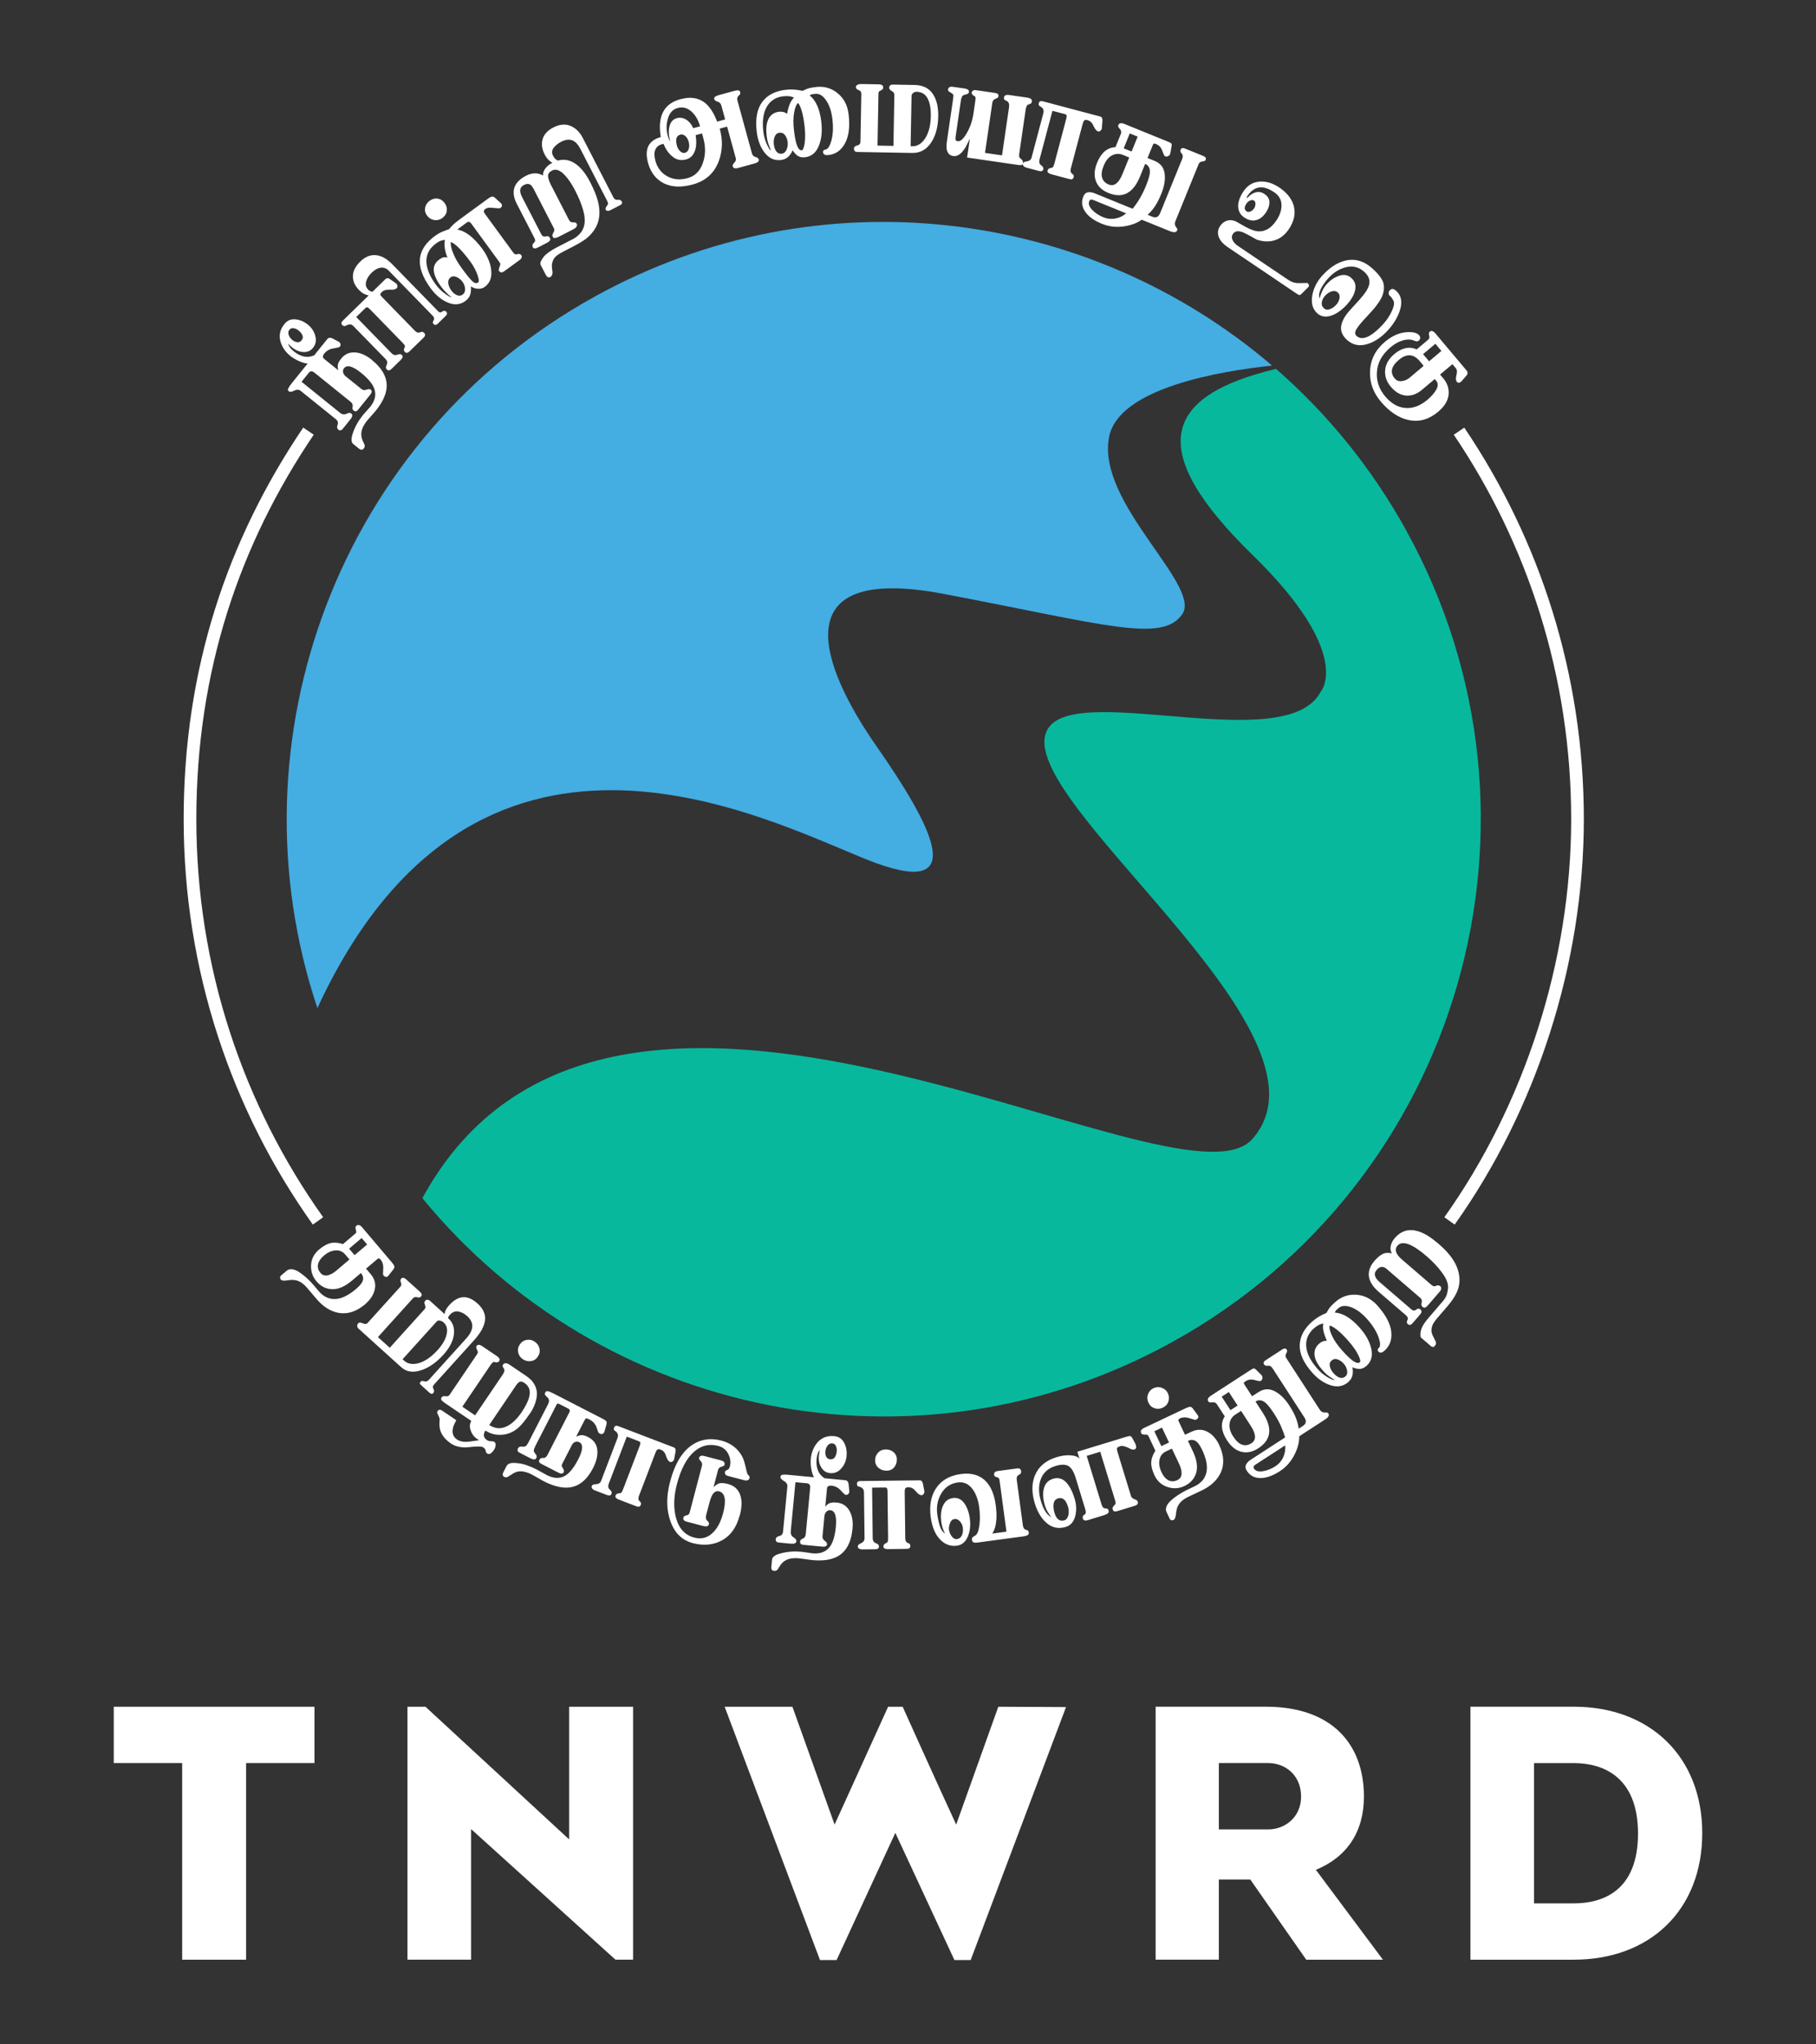 <svg xmlns="http://www.w3.org/2000/svg" id="Layer_1" viewBox="0 0 519 584"><rect x="0" y="0" width="519" height="584" fill="#333333" stroke="none"/><defs><style>      .cls-1 {        fill: #08b89d;      }      .cls-2 {        fill: #fff;      }      .cls-3 {        fill: #44ade2;      }      .cls-4 {        fill: none;        stroke: #fff;        stroke-miterlimit: 10;        stroke-width: 3.62px;      }    </style></defs><path class="cls-3" d="M247.64,245.55c30.54,12.22,18.66-9.67,2.79-32.45-15.87-22.78-26.93-52.2,19.24-43.43,46.17,8.78,62.44,14.1,68.19,5.85,5.75-8.25-24.71-31.9-20.87-50.77,2.82-13.88,31.55-18.71,46.56-20.3-52.49-44.94-129.36-55.14-193.43-19.8-73.26,40.42-105.06,126.76-79.41,203.36,45.13-97.46,127.12-54.39,156.93-42.47"></path><path class="cls-1" d="M401.94,151.63c-9.93-17.99-22.62-33.48-37.27-46.24-32.6,7.8-37.27,23.33-6.78,53.08,29.27,28.56,19.53,39.19,19.53,39.19-9.64,18.46-68.43-2.53-77.65,10.13-13.56,18.61,85.6,87.1,58.07,117.7-21.31,23.68-183.45-81.64-237.13,16.83,51.15,62.43,141.06,81.51,214.26,41.13,82.51-45.52,112.49-149.31,66.97-231.81"></path><polygon class="cls-2" points="89.87 503.71 70.33 503.71 70.33 559.89 52.06 559.89 52.06 503.71 32.51 503.71 32.51 487.62 89.87 487.62 89.87 503.71"></polygon><polygon class="cls-2" points="175.9 559.89 134.63 522.57 134.63 559.89 116.45 559.89 116.45 487.62 121.59 487.62 162.66 525.53 162.66 487.62 180.93 487.62 180.93 559.89 175.9 559.89"></polygon><path class="cls-2" d="M226.47,487.62l12.05,33.67,15.3-33.67h4.15s10.27,22.81,15.3,33.67l12.04-33.67,19.35.1-27.25,72.28h-4.64l-16.89-36.34-16.79,36.34h-4.74l-27.25-72.38h19.35Z"></path><path class="cls-2" d="M348.34,559.89h-18.07v-72.28h31.49c18.86,0,28.04,10.67,28.04,25.68,0,10.07-4.84,17.28-13.73,20.93l19.16,25.67h-21.92l-15.99-22.91h-8.98v22.91ZM348.34,522.67h14.12c4.74,0,9.38-3.46,9.38-9.38,0-6.22-4.64-9.58-9.38-9.58h-14.12v18.96Z"></path><path class="cls-2" d="M420.24,559.89v-72.28h29.52c21.82,0,36.73,14.32,36.73,36.14s-14.81,36.14-36.73,36.14h-29.52ZM438.41,543.8h11.35c8.29,0,18.37-3.55,18.37-19.94s-10.17-20.14-18.37-20.14h-11.35v40.09Z"></path><path class="cls-2" d="M106.24,102.81c3.1,2.5,4.51,5.17,4.25,8.03-.19,2.01-1.24,4.2-3.14,6.56l-2.47,2.82c-.91,1.13-1.44,2.22-1.59,3.26-.11.78,0,1.56.32,2.34.19.41.38.82.57,1.23.11.4.04.75-.21,1.07-.38.47-.83.5-1.35.08l-1.68-1.35c-.31-.25-.47-.65-.48-1.2,0-.55.14-1.22.43-2.02.58-1.74,1.53-3.42,2.84-5.05.23-.29.62-.73,1.15-1.31.54-.58.84-.92.9-1,1.25-1.55,1.7-3.1,1.35-4.66-.35-1.56-1.65-3.25-3.91-5.07-2.42-1.95-4.05-2.39-4.89-1.34-.28.34-.36.73-.27,1.18.1.45.34.83.74,1.14l4.56,3.67c.37.3.83.34,1.39.14.55-.2.95-.21,1.19-.02.42.34.37.84-.16,1.49l-3.46,4.29c-.4.5-.83.57-1.27.21-.29-.23-.38-.61-.27-1.12.11-.52-.08-.98-.58-1.38l-10.35-8.34c-.63-.51-1.17-.49-1.61.06l-2.06,2.56,10.98,8.85c.61.49,1.22.58,1.85.29.63-.3,1.09-.33,1.38-.09.45.36.37.92-.25,1.68l-2.19,2.72c-.4.5-.83.57-1.27.21-.37-.3-.44-.75-.2-1.37.23-.61.07-1.14-.48-1.59l-10.07-8.11c-.5-.4-1.12-.42-1.84-.06-.73.36-1.24.43-1.53.2-.29-.23-.35-.53-.17-.88.18-.35.48-.79.9-1.32l4.63-5.75c-.75-.04-1.61-.29-2.57-.74-.96-.45-1.73-.91-2.32-1.38-1.53-1.23-2.5-2.7-2.92-4.39-.42-1.7-.02-3.3,1.19-4.79.8-1,1.84-1.44,3.12-1.32,1.28.12,2.47.62,3.58,1.52,1.08.87,1.79,1.95,2.12,3.24.33,1.29.11,2.42-.67,3.39-.68.84-1.58,1.24-2.71,1.19-1.13-.05-2.18-.46-3.16-1.24-.55-.44-.95-.83-1.21-1.16.12.71.66,1.44,1.6,2.2,2,1.61,3.94,1.99,5.84,1.13l3.71-4.61c.34-.42.8-.51,1.38-.26l1.83.95c.28.14.46.35.56.64.09.29.03.57-.18.83-.13.16-.73.32-1.82.48-1.08.17-1.96.66-2.61,1.47-.51.63-.52,1.14-.05,1.52l4.06,3.27c-.19-.63-.23-1.18-.12-1.66.1-.48.42-1.05.95-1.7,1.01-1.26,2.32-1.84,3.91-1.75,1.59.09,3.2.79,4.83,2.1M85.31,94.4c-.42-.34-.89-.55-1.39-.63-.5-.08-.9.06-1.2.43-.34.42-.41.92-.21,1.49.2.57.55,1.06,1.05,1.46.45.36.92.57,1.41.62.49.05.89-.13,1.21-.52.38-.47.46-.96.25-1.45-.21-.5-.58-.96-1.12-1.39"></path><path class="cls-2" d="M127.5,89.01c.38.39.33.8-.12,1.25l-2.28,2.23c-.43.42-.83.45-1.18.09-.24-.24-.28-.51-.13-.79.15-.29.23-.46.26-.53.08-.36-.05-.71-.38-1.04l-12.53-12.85c-.68-.7-1.46-1-2.32-.89-.86.11-1.71.57-2.56,1.4-.85.82-1.39,1.68-1.62,2.57-.24.89-.04,1.66.6,2.32.33.34.73.53,1.21.59l3.69-3.6c.36-.35.76-.38,1.18-.09l1.74,1.2c.29.19.45.44.51.74.06.3,0,.53-.17.7-.29.28-.68.43-1.19.45-.95-.01-1.55,0-1.79.05-.55.11-.97.31-1.26.59-.34.33-.5.58-.47.75.02.17.21.43.57.8l9.38,9.61c.45.46.96.58,1.54.35.36-.21.72-.13,1.07.23.38.39.31.83-.19,1.33l-3.95,3.85c-.26.26-.51.42-.74.47-.23.06-.45-.03-.66-.24-.31-.32-.37-.65-.19-.99.18-.34.24-.61.17-.81-.07-.19-.32-.51-.75-.95l-9.19-9.42c-.31-.32-.55-.51-.73-.57-.18-.06-.4.04-.67.29l-2.54,2.47,10.06,10.31c.57.58,1.15.72,1.75.42.57-.18.98-.15,1.22.09.24.24.29.49.17.76-.12.26-.27.47-.44.64l-2.64,2.58c-.53.52-.99.58-1.36.2-.28-.29-.35-.62-.19-.99.16-.37.25-.66.28-.88.05-.38-.09-.74-.42-1.08l-9.14-9.36c-.33-.34-.63-.53-.91-.57-.28-.04-.59.02-.95.18-.36.16-.58.26-.65.28-.29.04-.55-.06-.79-.3-.35-.36-.29-.78.19-1.25l7.39-7.21c-.43-.05-.87-.2-1.34-.43-.46-.23-.94-.6-1.44-1.11-1.18-1.21-1.76-2.53-1.74-3.96.02-1.43.73-2.83,2.13-4.2,1.45-1.41,3.02-2,4.71-1.76,1.48.21,2.95,1.07,4.41,2.57l13.1,13.42c.43.43.85.44,1.29.02.12-.12.29-.16.5-.14.21.03.38.1.5.22"></path><path class="cls-2" d="M142.91,57.82c.73.6.75,1.14.07,1.64-.14.1-.95.07-2.45-.1-.78-.09-1.4.03-1.86.37-.46.34-.51.77-.13,1.29l8.14,11.14c.24.33.49.5.75.52.3-.05.52-.09.67-.11.39-.04.67.06.83.28.36.49.2.99-.48,1.48l-4.33,3.16c-.63.46-1.12.44-1.48-.05-.14-.19-.12-.53.07-1.02.18-.49.28-.81.28-.95,0-.15-.09-.34-.27-.59l-8.06-11.03c-.38-.52-.8-.61-1.26-.27l-1.55,1.14c-.57.42-.97.71-1.18.87,1.23.2,2.45.79,3.67,1.76,1.21.97,2.37,2.22,3.48,3.73,1.41,1.93,2.25,3.85,2.52,5.76.34,2.29-.26,3.99-1.78,5.11-.54.4-1.18.58-1.92.55-.73-.03-1.41-.25-2.05-.66.04.97-.01,1.72-.17,2.26-.24.76-.71,1.4-1.42,1.91-1.47,1.07-3.14,1.23-4.99.45-1.86-.77-3.5-2.14-4.94-4.1-2.41-3.29-3.41-6.24-3.01-8.83.35-2.26,1.78-4.31,4.28-6.14.63-.46,1.3-.85,2.03-1.17.23-.08.9-.34,2-.77.36-.47.79-.93,1.28-1.38.49-.44,1.02-.87,1.59-1.29l8.33-6.09c.82-.6,1.43-.67,1.84-.22l1.49,1.35ZM127.09,58.04c.52.71.71,1.46.59,2.26-.12.8-.55,1.47-1.29,2.01-.68.5-1.44.68-2.29.55-.85-.13-1.53-.55-2.05-1.26-.52-.71-.7-1.46-.55-2.26.15-.8.58-1.45,1.28-1.97.74-.54,1.5-.74,2.31-.62.8.12,1.47.55,2.01,1.29M127.18,68.62c-.15-.09-.47-.06-.97.09-.5.15-1.02.42-1.56.82-1.88,1.37-2.81,3.07-2.79,5.1.02,2.03.91,4.25,2.68,6.66.65.9,1.44,1.7,2.37,2.42.92.72,1.65,1.14,2.19,1.24-.61-.43-1.18-.93-1.72-1.5-.54-.57-1.01-1.12-1.4-1.67-1.19-1.63-1.86-3.1-2-4.4-.13-1.3.38-2.38,1.55-3.23.46-.34.85-.54,1.15-.61.3-.07.71-.07,1.22,0-.34-.64-.59-1.47-.76-2.49-.16-1.02-.15-1.83.04-2.44M132.19,80.53c-.46-.63-1.03-1.09-1.7-1.38-.67-.29-1.24-.27-1.7.07-.52.38-.74.92-.68,1.64.06.71.36,1.44.9,2.18.44.6.96,1.03,1.57,1.29.6.25,1.15.2,1.64-.16.52-.38.75-.93.7-1.65-.05-.72-.29-1.39-.73-1.99M134.33,74.63c-.98-1.34-1.98-2.54-2.99-3.59-1.01-1.05-1.85-1.68-2.53-1.9-.06.84.18,1.93.72,3.26.54,1.33,1.34,2.73,2.4,4.18,1.44,1.97,2.47,3.24,3.09,3.8.62.56,1.16.66,1.65.31.29-.22.22-.96-.24-2.23-.45-1.27-1.15-2.54-2.09-3.83"></path><path class="cls-2" d="M177.69,57.53c.23.45.08.81-.46,1.09l-2.65,1.37c-.39.2-.71.29-.95.26-.24-.03-.41-.13-.5-.31-.09-.18-.09-.38,0-.6.1-.22.19-.39.3-.52.1-.13.18-.23.22-.29.18-.24.14-.62-.13-1.13l-7.62-14.79c-.73-1.41-1.54-2.26-2.45-2.55-.91-.29-1.92-.15-3.03.42-.96.5-1.69,1.09-2.21,1.79-.51.7-.57,1.44-.16,2.22.17.33.36.61.58.84.21.23.49.41.82.54,1.89-.52,3.69-.12,5.4,1.2,1.38,1.07,2.66,2.73,3.82,4.98,1.16,2.25,1.92,4.17,2.29,5.76.64,2.71.42,5.08-.66,7.11-.72,1.32-1.7,2.45-2.92,3.38-.82.61-2.21,1.42-4.16,2.43l-2.29,1.18c-1.02.53-1.76,1.02-2.22,1.49-.46.46-.78,1.12-.95,1.97-.07.38-.06.87.03,1.49.09.61.13.98.11,1.1-.04.59-.25.98-.64,1.18-.27.14-.51.14-.73.01-.22-.13-.41-.36-.58-.69l-1.4-2.71c-.15-.3-.16-.62-.02-.98.14-.35.39-.77.74-1.26.36-.48.9-.98,1.62-1.48.73-.51,1.43-.94,2.12-1.29l4.81-2.48c.6-.31,1.18-.75,1.74-1.32.56-.58.95-1.19,1.18-1.84.53-1.34.49-3.07-.12-5.2-.45-1.6-1.19-3.41-2.23-5.43-.96-1.87-1.95-3.34-2.97-4.42-1.35-1.44-2.56-1.88-3.62-1.34-.82.42-1.21.96-1.18,1.61.03.65.32,1.51.86,2.56l5.15,9.99c.25.48.64.7,1.16.66.53-.04.87.09,1.02.39.14.27.13.54-.03.82-.16.27-.45.52-.87.73l-4.07,2.1c-.45.23-.83.37-1.16.43-.33.05-.57-.05-.71-.33-.19-.36-.13-.76.18-1.19.28-.49.34-.89.18-1.19l-5.93-11.51c-.25-.41-.45-.69-.6-.84-.55-.48-1.23-.52-2.04-.1-.66.34-1.02.8-1.08,1.39-.06.59.11,1.26.5,2.02l5.49,10.64c.31.61.75.82,1.3.65.56-.17.96-.01,1.21.47.25.49-.03.94-.84,1.35l-2.65,1.37c-.72.37-1.2.33-1.43-.12-.22-.42-.11-.84.32-1.25.4-.32.46-.75.19-1.29l-5.07-9.83c-.82-1.59-1.08-3.02-.79-4.27.35-1.51,1.49-2.76,3.4-3.75,1.76-.91,3.39-.93,4.89-.07-.08-.6.11-1.24.57-1.91.46-.67,1.16-1.25,2.1-1.73-.41-.21-.8-.51-1.18-.9-.37-.39-.72-.89-1.03-1.49-.8-1.56-1-3.02-.58-4.39.41-1.37,1.43-2.47,3.05-3.31,1.77-.91,3.4-1.07,4.88-.47,1.48.6,2.68,1.77,3.57,3.51l8.67,16.82c.23.45.5.71.8.78.09.03.32.03.68,0,.47.02.78.19.93.49"></path><path class="cls-2" d="M216.83,45.54c.15.52-.26.92-1.2,1.17l-4.59,1.26c-.94.26-1.49.11-1.64-.45-.08-.29.08-.65.47-1.05.4-.41.53-.84.4-1.3l-2.47-9-2.1.58c.89,3.24.81,6.32-.25,9.21-1.28,3.49-3.76,5.73-7.43,6.74-3.32.91-6.09.79-8.33-.34-2.24-1.14-3.73-3.07-4.48-5.8-1.09-3.97.12-6.43,3.64-7.4-.99-5.92.85-9.52,5.54-10.8,2.83-.78,5.15-.46,6.97.94,1.41,1.07,2.61,2.88,3.59,5.45l2.29-.63-1.08-3.95c-.16-.59-.52-.96-1.07-1.12-.55-.16-.87-.41-.96-.73-.13-.49.27-.86,1.21-1.12l4.56-1.25c.97-.27,1.52-.15,1.65.33.11.39-.04.75-.44,1.07-.4.32-.52.77-.36,1.36l4.13,15.05c.17.62.51.98,1.03,1.09.52.11.83.34.92.7M201.01,39.5l-.38-1.38-1.81.49c.26,1.71.21,3.13-.14,4.26-.45,1.44-1.32,2.34-2.62,2.69-1.4.38-2.67.13-3.8-.77-1.14-.89-2.01-2.12-2.6-3.66-.11,0-.22,0-.33.04-.11.03-.19.05-.22.06-.88.24-1.49.76-1.83,1.55-.34.79-.33,1.84.02,3.14.55,2.02,1.68,3.5,3.4,4.45,1.71.95,3.65,1.12,5.83.52,2.05-.56,3.48-1.96,4.3-4.2.82-2.24.88-4.64.18-7.2M200.07,36.08c-.46-1.67-1.21-3.01-2.26-4.03-1.24-1.21-2.63-1.6-4.15-1.19-1.37.37-2.29,1.37-2.77,2.99-.48,1.62-.5,3.24-.06,4.87.25.91.49,1.46.71,1.64-.47-1.72-.53-3.19-.18-4.38.35-1.2,1.03-1.93,2.04-2.21.94-.26,1.85-.12,2.71.41.86.53,1.53,1.35,2.01,2.44l1.95-.53ZM196.85,40.58c-.21-.75-.54-1.32-1-1.72-.46-.4-.93-.53-1.42-.4-1.14.31-1.46,1.38-.96,3.2.17.62.48,1.14.92,1.56.45.42.9.57,1.35.44.55-.15.92-.53,1.1-1.14.18-.61.18-1.26,0-1.94"></path><path class="cls-2" d="M242.53,32.67c.41,3.51.06,6.27-1.03,8.27-1.09,2.01-2.66,3.13-4.7,3.36-.97.11-1.49-.15-1.57-.78-.05-.47.19-.73.72-.8.6-.07,1.13-.82,1.57-2.26.54-1.79.67-3.92.38-6.39-.26-2.2-.85-4-1.79-5.38-.94-1.38-1.98-2.01-3.12-1.87-.24.03-.49.06-.78.09-.29.03-.55.15-.8.35,1.8,1.46,2.91,3.99,3.32,7.61.3,2.65.06,4.93-.74,6.86-.8,1.93-2.1,2.99-3.91,3.2-.84.1-1.53-.04-2.08-.4-.55-.36-1.04-.89-1.46-1.59-.35.79-.79,1.43-1.33,1.91-.54.48-1.23.78-2.06.87-1.91.22-3.51-.56-4.8-2.33-1.13-1.56-1.83-3.49-2.09-5.79-.42-3.67.1-6.49,1.57-8.46,1.47-1.98,3.71-3.14,6.73-3.49,1.54-.18,3.15-.08,4.82.31.67-.35,1.25-.59,1.72-.73.48-.14,1.17-.26,2.07-.37,2.38-.28,4.46.32,6.24,1.79,1.78,1.47,2.82,3.47,3.11,6.01M226.91,27.92c-.73-.43-1.75-.56-3.05-.41-2.11.24-3.68,1.23-4.7,2.97-1.02,1.74-1.36,4.1-1.01,7.1.14,1.23.45,2.39.94,3.48.48,1.09.91,1.75,1.27,1.98-.23-.54-.47-1.15-.72-1.83-.25-.68-.43-1.5-.54-2.46-.21-1.79-.09-3.25.36-4.38.58-1.45,1.64-2.26,3.18-2.44.9-.1,1.67.09,2.31.6.16-.97.4-1.86.71-2.68.31-.82.73-1.46,1.25-1.93M225.12,40.68c-.09-.81-.34-1.49-.75-2.04-.4-.55-.94-.79-1.61-.71-.64.07-1.09.44-1.35,1.11-.26.66-.35,1.38-.26,2.16.1.88.34,1.57.72,2.07.38.5.9.72,1.58.64.57-.07,1.01-.43,1.32-1.1.31-.67.43-1.38.34-2.12M229.92,35.93c-.2-1.74-.46-3.15-.78-4.21-.32-1.07-.66-1.83-1.04-2.3-.5.36-.88,1.27-1.14,2.7-.26,1.44-.28,3.11-.06,5.02.25,2.14.56,3.66.93,4.55.37.89.8,1.31,1.3,1.25.36-.04.64-.74.84-2.08.19-1.35.18-2.99-.04-4.94"></path><path class="cls-2" d="M268.14,33.21c-.05,2.93-.67,5.35-1.85,7.25-1.36,2.2-3.21,3.28-5.57,3.24l-15.68-.28c-.67-.01-1.01-.35-.99-1.03,0-.37.32-.65.93-.84.61-.12.92-.46.93-1l.25-13.61c0-.47-.1-.79-.34-.97-.37-.18-.66-.33-.88-.47-.22-.14-.32-.36-.32-.66,0-.27.16-.48.47-.62.31-.15.63-.22.96-.21l5.11.09c.84.02,1.26.31,1.25.88,0,.34-.12.56-.34.67-.22.11-.44.24-.67.37-.22.13-.33.35-.34.65l-.27,14.93,4.55.08.26-14.57c0-.47-.24-.84-.74-1.1-.5-.26-.75-.58-.74-.95.01-.6.39-.9,1.13-.89l6.17.11c2.29.04,4,.87,5.12,2.47,1.12,1.61,1.65,3.76,1.6,6.46M266.02,33.15c.04-2.12-.27-3.8-.92-5.03-.65-1.24-1.72-1.87-3.2-1.9-.3,0-.61.11-.92.34-.31.23-.46.51-.47.85l-.26,14.37h.5c1.35.03,2.51-.64,3.48-2,1.14-1.59,1.74-3.8,1.79-6.62"></path><path class="cls-2" d="M292.36,46.57c-.05.33-.19.53-.41.58-.23.05-.56.05-.98-.02l-14.58-2.12.79-5.41c-.4.85-.76,1.58-1.07,2.17-.31.6-.7,1.15-1.15,1.66-.82.89-1.66,1.28-2.51,1.16-.68-.1-1.17-.39-1.48-.88-.46-.68-.58-1.72-.38-3.11l1.78-12.23c.11-.73.13-1.16.09-1.29-.05-.12-.28-.32-.68-.58-.22-.1-.43-.23-.61-.39-.18-.16-.26-.34-.23-.54.09-.63.56-.89,1.39-.77l3.3.48c.43.06.77.17,1,.32.23.15.32.41.27.78-.03.2-.23.38-.59.53-.11.05-.39.13-.83.24-.44.1-.73.64-.87,1.6l-1.45,9.93c-.1.67-.11,1.1-.04,1.29.07.2.28.32.61.37.77.11,1.63-.68,2.6-2.37.96-1.69,1.59-3.52,1.87-5.48l.52-3.54c.07-.5.1-.85.08-1.06-.02-.21-.14-.36-.36-.46-.22-.1-.41-.25-.56-.44-.14-.19-.21-.35-.19-.49.04-.27.17-.47.39-.6.22-.14.45-.19.67-.16l5.65.82c.72.1,1.04.42.96.96-.02.17-.1.29-.21.38-.11.09-.29.18-.53.28-.24.1-.41.2-.53.28-.27.2-.43.5-.49.9l-2.09,14.32,4.86.71,2.01-13.77c.06-.43.04-.8-.07-1.11-.11-.3-.32-.53-.62-.68s-.48-.24-.55-.28c-.18-.16-.25-.38-.21-.65.06-.4.23-.64.51-.72.29-.08.63-.09,1.03-.03l5.15.75c.43.06.77.18,1,.35.23.17.32.45.26.85-.03.23-.12.39-.27.47-.15.08-.38.18-.71.31-.39.08-.65.59-.78,1.52l-1.8,12.36c-.08.57-.09.93-.01,1.1.07.17.28.39.62.68.34.29.48.63.42,1.03"></path><path class="cls-2" d="M314.92,36.52c0,.28-.12.54-.36.77-.24.23-.49.32-.74.25-.36-.1-.7-.44-1.03-1.04-.21-.39-.41-.76-.59-1.14-.35-.53-.8-.87-1.35-1.02-.43-.11-.73-.11-.92.02-.19.13-.37.52-.55,1.18l-3.35,12.61c-.18.69-.04,1.21.43,1.54.36.2.49.52.38.95-.14.53-.53.71-1.18.53l-5.29-1.41c-.33-.09-.58-.22-.78-.39-.2-.18-.26-.41-.18-.71.09-.33.37-.55.86-.67.32-.02.54-.11.67-.27.13-.16.27-.54.43-1.13l3.36-12.67c.11-.43.15-.73.11-.92-.04-.19-.22-.32-.55-.41l-3.51-.93-3.68,13.87c-.21.79-.05,1.35.46,1.7.52.35.72.74.61,1.16-.13.49-.57.64-1.32.44l-3.57-.95c-.29-.08-.54-.22-.75-.43-.21-.21-.27-.45-.21-.71.08-.29.36-.48.83-.57.48-.08.78-.16.9-.23.39-.18.65-.48.76-.9l3.37-12.7c.21-.78-.01-1.39-.67-1.8-.29-.15-.49-.29-.59-.42-.1-.13-.1-.36-.02-.69.13-.49.52-.65,1.16-.48l16.39,4.35c.46.12.66.52.62,1.21l-.16,2Z"></path><path class="cls-2" d="M336.41,65.84c-.24.59-.92.66-2.04.21l-8.08-3.28c-1.2.9-2.77,1.51-4.72,1.85-2.34.4-4.55.17-6.64-.68-2.09-.85-3.62-1.9-4.59-3.17-1.14-1.48-1.38-3.04-.71-4.68.26-.65.68-1.03,1.25-1.14.57-.11,1.22-.02,1.97.28l10.86,4.42c.74-.94,1.43-1.93,2.05-2.98.62-1.04,1.21-2.26,1.78-3.64.83-2.04,1.19-3.5,1.07-4.39-.11-.89-.56-1.49-1.34-1.81l-1.45,3.58c-1.05,2.57-2.39,4.22-4.04,4.94-1.43.63-3.09.55-5.01-.22-1.69-.69-2.85-1.72-3.45-3.1-.71-1.57-.64-3.42.23-5.55,1.16-2.85,2.91-4.33,5.24-4.44l1.55-3.81c.22-.53.05-1.07-.49-1.62-.28-.3-.36-.59-.25-.87.24-.59.83-.7,1.77-.32l12.41,5.05c.47.19.79.36.95.49.16.14.18.49.06,1.06l-.35,1.93c-.07.26-.26.48-.56.65-.31.17-.6.19-.88.08-.22-.09-.49-.61-.81-1.56-.32-.95-.91-1.6-1.75-1.94-.16-.06-.32-.12-.5-.17-.18-.05-.33.08-.46.4l-1.52,3.74,2.05.83c1.64.67,2.59,1.87,2.83,3.59.24,1.72-.07,3.65-.94,5.78-.64,1.57-1.28,2.82-1.94,3.76-.65.94-1.32,1.69-1.98,2.26l1.36.55c1.03.42,1.77.07,2.23-1.05l6.31-15.52c.25-.61.2-1.11-.16-1.48-.36-.37-.46-.74-.32-1.09.2-.48.61-.6,1.23-.35l5.25,2.13c.65.27.89.63.7,1.1-.11.28-.43.44-.96.48-.53.04-.88.3-1.07.77l-6.65,16.35c-.25.62-.15,1.21.32,1.77.25.28.32.55.22.8M321.85,60.96l-9.42-3.83c-.56-.23-.94-.11-1.13.36-.3.75-.02,1.58.85,2.48.87.9,1.95,1.61,3.23,2.13,1.06.43,2.17.55,3.33.34,1.16-.2,2.2-.7,3.14-1.48M320.79,49.73l1.93-4.74-1.83-.74c-1.06-.43-2.09-.38-3.09.15-1,.53-1.79,1.51-2.37,2.93-.58,1.42-.73,2.58-.45,3.46.28.89.9,1.53,1.87,1.92.78.32,1.5.22,2.16-.28.66-.51,1.25-1.4,1.78-2.7M323.4,43.3l1.73-4.26-2.25-.92-1.73,4.26,2.25.91Z"></path><path class="cls-2" d="M373.85,82.07l-1.86,1.86c-.26.27-.47.39-.62.38-.15-.02-.5-.22-1.06-.59l-19.58-13.21c-1.12-.76-1.89-1.62-2.33-2.61-.52-1.16-.41-2.29.33-3.38.49-.73,1.14-1.22,1.94-1.47.8-.26,1.64-.19,2.52.2.13.05.87.47,2.23,1.26,1.36.79,2.54,1.29,3.54,1.5s2,.08,3.01-.39c1-.46,1.93-1.33,2.78-2.59,1.06-1.57,1.55-3.09,1.49-4.56-.06-1.47-.75-2.65-2.07-3.54-1.65-1.11-3.1-1.57-4.36-1.36-1.26.21-2.36,1.01-3.3,2.41-.21.31-.23.52-.06.63.69-.84,1.47-1.39,2.36-1.64.89-.26,1.75-.1,2.59.46.92.62,1.39,1.41,1.39,2.37,0,.96-.32,1.91-.96,2.86-.83,1.23-1.79,1.98-2.88,2.24-1.09.26-2.21,0-3.36-.77-1.01-.68-1.58-1.61-1.71-2.8-.15-1.4.36-2.97,1.53-4.71,1.11-1.65,2.61-2.56,4.5-2.73,1.89-.17,3.81.4,5.76,1.72,2.12,1.43,3.47,3.14,4.05,5.11.62,2.21.16,4.46-1.38,6.76-1.06,1.57-2.37,2.61-3.95,3.14-1.57.52-3.31.47-5.2-.15-1.56-.89-2.75-1.53-3.58-1.93-1.55-.72-2.63-.62-3.26.3-.34.51-.38,1.07-.11,1.7.27.63.77,1.19,1.49,1.68l14.43,9.73c.87.59,1.75.9,2.66.94.95-.01,1.89-.03,2.83-.04.22.15.37.35.43.59.06.24-.02.46-.22.64M358.4,59.57c.24-.36.38-.78.39-1.26.02-.48-.12-.81-.39-1-.28-.19-.64-.2-1.08-.03-.44.17-.79.45-1.06.84-.7,1.03-.7,1.79,0,2.26.31.21.67.22,1.1.04.43-.18.77-.47,1.04-.86"></path><path class="cls-2" d="M396.78,94.23c-1.87,2.05-3.83,3.4-5.88,4.04-2.31.73-4.29.35-5.93-1.15-1.35-1.23-1.9-2.56-1.67-3.99s1.08-2.95,2.54-4.55l2.6-2.85c1.64-1.8,2.59-3.27,2.85-4.4.3-1.33-.15-2.54-1.35-3.63-1.67-1.52-3.61-1.92-5.82-1.2-1.67.53-3.15,1.51-4.45,2.93-.93,1.02-1.65,2.05-2.17,3.09-.51,1.04-.64,1.95-.39,2.72.16-.58.41-1.26.75-2.02.33-.77.77-1.45,1.32-2.05,1.07-1.17,2.27-1.97,3.6-2.4,1.33-.43,2.48-.21,3.45.68,1.1,1,1.42,2.27.96,3.82-.35,1.23-1.09,2.47-2.23,3.72-1.39,1.52-2.81,2.55-4.26,3.1-1.71.63-3.13.43-4.25-.59-1.37-1.25-1.82-3.03-1.36-5.35.41-2,1.35-3.81,2.83-5.43,2.09-2.29,4.27-3.71,6.53-4.25,2.8-.68,5.43.09,7.88,2.33,1.29,1.17,2.19,2.26,2.71,3.26.52,1,.62,2.2.29,3.6-.2.82-.6,1.68-1.2,2.58-.6.9-1.24,1.74-1.95,2.51-.25.27-.68.75-1.3,1.42-.61.67-1.08,1.19-1.4,1.54-.96,1.05-1.61,1.92-1.96,2.6-.35.69-.29,1.24.18,1.68.9.82,2.12.81,3.66-.03,1.19-.66,2.5-1.77,3.94-3.35,1.07-1.18,1.91-2.45,2.52-3.82.61-1.37.74-2.35.39-2.94-.35-.59-.58-.95-.71-1.06s-.22-.21-.3-.27c-.2-.18-.31-.43-.32-.74-.02-.31.07-.56.25-.76.32-.35.62-.51.91-.47.29.03.62.22.99.56,1.54,1.41,1.85,3.4.91,5.98-.68,1.85-1.74,3.56-3.17,5.14M381.9,87.06c.48-.52.78-1.13.92-1.83.13-.7-.02-1.25-.47-1.66-.47-.43-1.06-.54-1.75-.33-.69.21-1.34.64-1.93,1.29-.48.52-.78,1.13-.9,1.81-.12.68.08,1.27.6,1.74.45.41,1.01.5,1.68.26.67-.23,1.29-.66,1.86-1.29"></path><path class="cls-2" d="M411.03,117.63c-2.6,2.19-5.36,2.99-8.29,2.41-2.92-.58-5.64-2.36-8.13-5.32-2.17-2.58-3.19-5.45-3.06-8.59.1-3.34,1.52-6.16,4.25-8.47,2.04-1.71,4.13-2.63,6.27-2.76,1.76-.11,2.94.19,3.55.92.26.31.33.65.2,1.02-.07.19-.19.35-.37.51-.26.22-.63.23-1.13.03-.5-.2-.89-.31-1.17-.34-.78-.09-1.61,0-2.47.29-1.11.36-2.21.99-3.29,1.91-2.45,2.06-3.75,4.45-3.89,7.17-.14,2.5.64,4.77,2.35,6.81,1.74,2.07,3.67,3.18,5.81,3.34,2.14.17,4.25-.63,6.33-2.38,1.18-1,2.02-1.98,2.53-2.95.5-.97.49-1.77-.03-2.39l-.46-.54-3.66,3.08c-1.46,1.23-2.99,1.78-4.58,1.63-1.59-.14-3.03-.99-4.33-2.54-1.21-1.45-1.75-3.02-1.6-4.73.15-1.71,1.04-3.26,2.69-4.64,1-.84,2.05-1.39,3.15-1.62,1.09-.24,2.15-.12,3.16.35l3.36-2.83c.28-.24.36-.62.22-1.14-.13-.53-.07-.9.18-1.11.46-.39,1.02-.2,1.67.58l8.79,10.46c.43.52.45,1.01.05,1.48l-1.48,1.7c-.13.16-.33.28-.59.36-.26.09-.5,0-.71-.26-.3-.36-.34-.99-.11-1.89.23-.9.18-1.56-.17-1.97l-.98-1.16-3.53,2.96.88,1.04c1.24,1.47,1.75,3.07,1.55,4.78s-1.2,3.32-2.97,4.81M402.87,107.9l3.7-3.11c.15-.13.23-.22.24-.27,0-.05-.06-.15-.19-.3l-.87-1.04c-1.76-2.1-3.75-2.22-5.96-.37-2.21,1.86-2.6,3.63-1.18,5.32.52.61,1.19.87,2.02.76.83-.1,1.58-.44,2.25-1M408.42,103.23l3.52-2.96-1.72-2.05-3.52,2.96,1.73,2.05Z"></path><path class="cls-2" d="M104.28,372.68c-2.41,2.04-4.9,2.85-7.47,2.42-2.33-.41-4.47-1.76-6.41-4.05l-2.65-3.12c-.76-.9-1.57-1.54-2.41-1.9-.84-.37-1.83-.46-2.97-.26-1.14.19-1.84.14-2.1-.17-.15-.18-.23-.38-.22-.61,0-.23.07-.4.2-.51l1.66-1.41c.72-.61,1.69-.61,2.91-.01.71.37,1.52.94,2.43,1.72s1.75,1.63,2.53,2.56l1.31,1.54c1.33,1.57,2.89,2.32,4.69,2.26s3.78-1.02,5.96-2.86c1.15-.98,1.81-1.82,1.98-2.54.16-.71-.02-1.39-.57-2.04l-2.52,2.14c-2.01,1.71-3.91,2.54-5.68,2.49-1.77-.05-3.28-.8-4.52-2.27-1.11-1.31-1.62-2.85-1.53-4.61.09-1.76.85-3.24,2.26-4.43,1.18-1,2.29-1.62,3.32-1.86,1.03-.24,2.22-.14,3.54.28l3.62-3.07c.21-.17.22-.52.05-1.04-.17-.51-.12-.89.16-1.13.49-.41,1.04-.26,1.65.46l8.54,10.07c.35.41.57.75.65,1.01.09.26,0,.56-.24.9l-1.45,1.83c-.43.54-.91.49-1.46-.15-.09-.1-.1-.7-.02-1.8.07-1.1-.19-2-.78-2.69-.28-.34-.58-.37-.89-.11l-3.24,2.74,1.31,1.54c1.2,1.41,1.58,2.95,1.13,4.61-.38,1.47-1.3,2.83-2.76,4.07M96.06,363.08l3.81-3.24-1.21-1.43c-.72-.85-1.64-1.24-2.76-1.17-1.12.07-2.23.56-3.32,1.49-.94.8-1.5,1.63-1.69,2.49-.18.86.05,1.68.7,2.45.54.64,1.22.87,2.03.7.81-.18,1.62-.61,2.44-1.3M101.34,358.6l3.59-3.04-1.57-1.85-3.59,3.04,1.57,1.85Z"></path><path class="cls-2" d="M123.84,398.01c-.29.32-.67.28-1.12-.12l-1.99-1.8c-.2-.18-.4-.38-.6-.58-.2-.2-.19-.43.04-.68.18-.2.34-.3.47-.29.13,0,.4.05.8.14.4.09.78-.07,1.14-.47l10.67-11.81c2.2-2.43,2.29-4.55.29-6.36-.83-.75-1.69-1.19-2.58-1.34-.89-.15-1.7.18-2.42.98-.43.48-.56.82-.38,1.02,1.28,1.15,1.79,2.68,1.55,4.59-.24,1.9-1.24,3.82-2.99,5.76-1.93,2.14-3.97,3.59-6.11,4.35-2.42.87-4.4.62-5.92-.76l-12.28-11.09c-.12-.11-.21-.26-.27-.45-.12-.38-.04-.72.24-1.02.25-.28.68-.28,1.29,0,.61.28,1.08.24,1.4-.11l9.37-10.38c.29-.33.34-.72.14-1.17-.2-.46-.18-.82.07-1.1.36-.4.87-.31,1.51.27l3.8,3.43c.6.54.71,1.01.35,1.41-.25.28-.62.35-1.1.2-.49-.14-.89-.04-1.21.32l-9.99,11.06,3.38,3.05,9.89-10.95c.23-.25.33-.48.32-.67-.01-.19-.08-.46-.2-.8-.19-.36-.14-.7.15-1.03.2-.23.43-.32.69-.27.25.05.5.17.72.38l4.12,3.73c.03-.43.14-.85.35-1.25.21-.4.51-.83.92-1.28,1.2-1.33,2.4-2.08,3.61-2.26,1.47-.22,2.97.36,4.49,1.74,1.65,1.49,2.37,3.1,2.16,4.82-.21,1.72-1.26,3.62-3.14,5.7l-11.52,12.75c-.29.33-.32.72-.07,1.17.25.45.23.84-.07,1.17M125.15,385.62c1.34-1.48,2.17-2.95,2.5-4.4.32-1.45.04-2.57-.84-3.37-.3-.27-.66-.46-1.06-.54-.4-.09-.72,0-.94.24l-9.76,10.8.42.38c1.01.91,2.33,1.17,3.97.78,1.88-.45,3.78-1.75,5.72-3.89"></path><path class="cls-2" d="M151.42,403.88c-1.29,1.9-2.38,3.25-3.28,4.03-1.39,1.22-2.97,1.89-4.72,2.01-1.75.12-3.31-.28-4.68-1.21-.35.52-.5,1.01-.45,1.48.05.47.34.88.87,1.24.34.23.73.34,1.18.34.45,0,.76.05.92.17.31.21.43.55.38,1.02-.05.47-.21.9-.48,1.29-.72,1.06-1.36,1.4-1.92,1.02-.17-.11-.28-.24-.33-.37-.05-.14-.1-.33-.15-.59-.05-.26-.28-.53-.7-.81-.42-.29-1.71-.3-3.87-.06-2.16.25-3.93-.09-5.3-1.02-1.57-1.06-2.58-2.3-3.05-3.71-.26-.87-.33-1.89-.19-3.06.02-.15,0-.32-.06-.5-.06-.18-.15-.41-.28-.68-.12-.27-.23-.5-.32-.7-.09-.2-.06-.41.1-.64.13-.2.3-.31.51-.35.21-.04.5.06.86.31l3.94,2.66c-.47.88-.77,1.56-.9,2.05-.4,1.54-.03,2.7,1.08,3.45.86.58,1.98.8,3.35.65,1-.15,2.01-.29,3.04-.43-.24-.13-.41-.21-.49-.27-.57-.38-1-.79-1.3-1.22-.31-.43-.54-.91-.71-1.46-.17-.54-.23-1-.18-1.37.05-.38.18-.78.39-1.2l-7.45-5.04c-.45-.31-.78-.58-1-.83-.22-.25-.22-.53-.01-.84.15-.22.34-.34.56-.35.23-.01.42-.01.59,0,.17.01.29.02.37.04.29.03.57-.17.86-.59l7.68-11.34c.21-.31.3-.54.29-.69-.02-.15-.1-.39-.26-.7-.22-.52-.27-.86-.16-1.03.15-.22.37-.35.64-.36.28-.02.65.13,1.13.46l4.02,2.72c.78.53,1.02,1.02.72,1.47-.21.31-.55.43-1.03.35-.18-.04-.33-.08-.46-.13-.26.03-.6.34-1,.93l-8.04,11.88,3.65,2.47,7.9-11.67c.47-.7.59-1.25.35-1.64-.25-.39-.38-.64-.4-.76s.02-.26.14-.43c.19-.28.45-.41.78-.39.33.02.65.13.96.34l4.57,3.09c.75.51,1.33.97,1.74,1.39.41.42.77.96,1.1,1.63.55,1.11.67,2.38.35,3.82-.32,1.44-.93,2.81-1.82,4.13M149.08,403.46c1.61-2.38,2.39-4.31,2.33-5.78-.06-1.06-.58-1.92-1.55-2.58-.5-.34-.93-.45-1.27-.34-.34.12-.72.48-1.14,1.1l-7.62,11.26c1.51,1.02,3.07,1.2,4.68.53,1.61-.67,3.14-2.06,4.58-4.19M153.69,387.62c-.49.73-1.15,1.15-1.98,1.26-.83.11-1.61-.08-2.33-.57-.67-.46-1.1-1.09-1.28-1.9s-.03-1.59.47-2.31c.49-.73,1.15-1.16,1.97-1.29.82-.14,1.57.02,2.24.48.75.51,1.22,1.17,1.4,1.99.18.82.02,1.6-.49,2.35"></path><path class="cls-2" d="M169.48,419.45c-1.76,3.42-4.06,5.27-6.93,5.54-2.05.2-4.48-.42-7.26-1.85l-3.29-1.86c-1.29-.67-2.44-.97-3.44-.91-.76.03-1.49.3-2.2.8-.39.26-.77.49-1.15.72-.38.22-.74.25-1.09.07-.5-.26-.6-.68-.29-1.28l.94-1.83c.4-.77,1.44-1.05,3.14-.81.87.07,1.78.27,2.72.61.94.33,1.89.75,2.85,1.24l2.74,1.52c1.82.94,3.45,1.08,4.88.43,1.43-.65,2.81-2.28,4.15-4.89,1.37-2.67,1.48-4.3.33-4.89-.38-.2-.78-.23-1.18-.1-.4.13-.73.44-.98.92l-2.76,5.39c-.12.24-.16.45-.1.63.06.18.2.43.42.73.21.41.24.75.1,1.02-.23.45-.73.49-1.48.1l-4.94-2.54c-.57-.29-.74-.68-.49-1.16.2-.39.55-.56,1.06-.51.5.05.92-.24,1.24-.87l6.26-12.2c.23-.45.11-.8-.36-1.04l-2.71-1.39c-.24-.12-.44-.02-.61.31l-5.99,11.66c-.34.66-.51,1.13-.5,1.42,0,.29.17.62.51,1,.33.38.4.77.2,1.16-.25.48-.8.5-1.67.05l-3.11-1.6c-.57-.29-.72-.71-.44-1.25.2-.39.57-.55,1.1-.49.54.07.92,0,1.15-.18.23-.19.46-.51.69-.96l5.63-10.96c.37-.72.37-1.31,0-1.77-.33-.32-.58-.58-.76-.79-.18-.21-.18-.49,0-.85.12-.24.33-.35.63-.33.29.02.85.23,1.66.65l14.31,7.35c.48.24.77.48.86.7.1.22.09.51-.02.87l-.52,1.89c-.25.78-.74.99-1.46.62-.18-.09-.34-.32-.47-.7-.13-.37-.27-.75-.4-1.15-.14-.39-.37-.78-.69-1.15-.32-.37-.75-.7-1.29-.98-.45-.23-.76-.34-.91-.33-.16.01-.33.2-.51.56l-2.4,4.68c.56-.28,1.08-.43,1.57-.45.48-.02,1.1.17,1.85.55,1.56.8,2.44,1.99,2.63,3.57.19,1.58-.21,3.34-1.21,5.29"></path><path class="cls-2" d="M192.69,416.79c-.03.28-.18.52-.44.72-.26.21-.52.26-.77.17-.35-.13-.65-.52-.92-1.15-.17-.4-.32-.8-.46-1.2-.29-.57-.7-.95-1.24-1.15-.41-.16-.72-.18-.92-.08-.2.1-.43.48-.67,1.11l-4.67,12.19c-.26.67-.17,1.2.26,1.58.34.24.43.57.27.98-.2.51-.61.64-1.23.41l-5.12-1.96c-.31-.12-.56-.28-.73-.47-.18-.19-.21-.43-.1-.72.12-.32.43-.51.92-.58.32.01.55-.05.7-.2.15-.14.33-.5.55-1.07l4.69-12.25c.16-.41.23-.71.21-.9-.02-.19-.19-.35-.5-.47l-3.39-1.3-5.13,13.4c-.29.76-.2,1.34.28,1.74.48.4.64.81.48,1.22-.18.48-.63.58-1.36.3l-3.45-1.32c-.28-.11-.52-.28-.7-.51s-.22-.48-.13-.73c.11-.28.4-.44.89-.48.48-.03.79-.08.92-.14.41-.13.7-.4.85-.81l4.7-12.27c.29-.76.13-1.38-.47-1.87-.28-.18-.46-.34-.54-.48-.08-.14-.06-.37.06-.68.18-.47.59-.59,1.21-.35l15.83,6.06c.44.17.6.59.49,1.27l-.38,1.97Z"></path><path class="cls-2" d="M211.41,432.92c-.9,3.42-2.58,5.8-5.04,7.15-2.46,1.35-5.26,1.62-8.39.8-3.03-.8-5.15-2.86-6.35-6.18-1.2-3.33-1.25-7.09-.15-11.29,1.4-5.34,3.63-8.95,6.71-10.82,2.36-1.43,5.01-1.77,7.95-1,2.67.7,4.64,2.18,5.9,4.42.38.69.69,1.57.93,2.62.25,1.06.41,1.76.5,2.09.09.34.25.61.49.83.24.22.32.48.24.77-.16.62-.7.81-1.61.57l-4.45-1.17c-.42-.11-.71-.27-.84-.48-.14-.21-.17-.46-.09-.76.05-.2.26-.36.62-.49.36-.13.62-.47.77-1.03.27-1.04.17-2.12-.31-3.22-.58-1.37-1.59-2.25-3.03-2.62-2.48-.65-4.7-.17-6.65,1.44-2.26,1.84-3.98,5-5.15,9.46-.91,3.48-1.02,6.62-.32,9.41.8,3.2,2.55,5.16,5.26,5.87,1.96.51,3.65.12,5.09-1.17,1.44-1.29,2.49-3.22,3.16-5.79.97-3.71.59-5.78-1.13-6.24-.59-.15-1.11,0-1.56.48-.46.47-.87,1.42-1.24,2.85l-.92,3.51c-.18.68-.07,1.2.33,1.54.4.35.55.68.47,1.01-.09.32-.28.52-.57.58-.3.06-.67.03-1.13-.09l-4.6-1.21c-.82-.21-1.15-.61-.99-1.2.09-.33.37-.53.87-.61.49-.08.79-.33.9-.75l3.51-13.37c.15-.55.03-1.02-.34-1.39-.37-.38-.53-.68-.47-.9.15-.59.67-.77,1.54-.54l4.67,1.22c.87.23,1.23.65,1.07,1.28-.06.23-.35.41-.88.55-.53.14-.85.46-.98.95l-1.28,4.89c.65-.6,1.16-.95,1.53-1.06.61-.19,1.47-.14,2.58.15,1.73.45,2.89,1.46,3.47,3.02.58,1.56.56,3.53-.06,5.9"></path><path class="cls-2" d="M243.64,436.76c-.38,3.96-1.83,6.62-4.37,7.97-1.79.95-4.19,1.28-7.21.99l-3.71-.51c-1.44-.14-2.64.02-3.6.47-.71.34-1.3.86-1.77,1.56-.24.38-.48.77-.72,1.15-.27.31-.6.45-1.01.41-.6-.06-.88-.42-.81-1.08l.21-2.15c.04-.4.28-.75.74-1.06.45-.31,1.1-.56,1.93-.75,1.77-.47,3.7-.61,5.78-.41.37.04.95.12,1.73.24.78.13,1.23.19,1.33.2,1.98.19,3.53-.29,4.63-1.44,1.11-1.15,1.8-3.16,2.08-6.05.3-3.09-.23-4.7-1.57-4.82-.44-.04-.81.1-1.13.42-.32.33-.5.74-.55,1.24l-.56,5.83c-.05.47.17.89.64,1.24.48.35.7.68.67.98-.05.54-.5.77-1.34.69l-5.49-.52c-.64-.06-.93-.38-.88-.95.04-.37.3-.65.79-.84s.77-.61.83-1.25l1.26-13.23c.08-.81-.24-1.25-.94-1.31l-3.27-.31-1.34,14.04c-.07.77.18,1.34.78,1.71.59.36.87.73.83,1.1-.05.57-.57.81-1.54.72l-3.48-.33c-.64-.06-.93-.38-.88-.95.04-.47.39-.78,1.03-.92.64-.14.99-.57,1.06-1.27l1.23-12.87c.06-.64-.26-1.16-.97-1.57-.71-.41-1.04-.79-1.01-1.17.04-.37.25-.58.64-.63.39-.05.93-.04,1.6.03l7.35.7c-.38-.65-.64-1.5-.8-2.55-.15-1.05-.2-1.95-.12-2.69.19-1.95.87-3.57,2.06-4.86,1.19-1.28,2.74-1.83,4.65-1.65,1.28.12,2.22.75,2.82,1.88.6,1.13.84,2.4.7,3.82-.13,1.39-.64,2.57-1.53,3.56-.89.99-1.96,1.42-3.2,1.3-1.07-.1-1.9-.64-2.49-1.61-.59-.97-.82-2.08-.7-3.32.07-.71.17-1.25.31-1.65-.52.49-.84,1.34-.95,2.55-.24,2.55.51,4.39,2.27,5.5l5.89.56c.54.05.86.39.97,1.01l.21,2.05c.04.31-.04.58-.23.82-.19.24-.46.34-.79.31-.2-.02-.67-.44-1.4-1.25-.73-.82-1.62-1.27-2.66-1.37-.81-.08-1.24.19-1.29.79l-.5,5.19c.42-.5.86-.84,1.32-1.02.46-.18,1.1-.22,1.95-.14,1.61.15,2.82.92,3.62,2.3.8,1.38,1.1,3.11.9,5.19M239.14,414.65c.05-.54-.03-1.05-.24-1.51-.21-.46-.55-.72-1.02-.77-.54-.05-.99.16-1.36.64-.37.48-.58,1.04-.64,1.69-.05.58.03,1.08.26,1.51.23.43.6.67,1.1.72.6.06,1.05-.14,1.35-.59.3-.45.48-1.01.54-1.7"></path><path class="cls-2" d="M264.16,425.91c.07.27.02.55-.14.84-.17.29-.38.43-.65.44-.37,0-.8-.24-1.27-.72-.31-.31-.6-.63-.87-.94-.48-.42-1-.62-1.58-.62-.44,0-.73.1-.88.27-.15.17-.22.6-.21,1.28l.16,13.05c0,.72.28,1.17.83,1.37.41.1.61.37.62.81,0,.55-.33.82-1,.83l-5.48.07c-.33,0-.62-.05-.86-.17-.24-.12-.36-.33-.36-.63,0-.34.21-.63.65-.88.3-.1.49-.25.58-.44.08-.19.12-.59.11-1.2l-.16-13.11c0-.44-.05-.75-.14-.92-.09-.17-.3-.25-.64-.25l-3.63.04.17,14.35c0,.81.31,1.32.9,1.51.59.2.89.52.9.96,0,.51-.38.77-1.15.78l-3.69.04c-.3,0-.58-.07-.84-.22-.26-.15-.39-.36-.39-.63,0-.3.21-.56.65-.77.43-.21.7-.36.8-.47.33-.27.5-.63.49-1.07l-.16-13.13c-.01-.81-.39-1.33-1.13-1.56-.32-.06-.55-.14-.68-.25-.13-.1-.2-.32-.2-.66,0-.51.33-.77.99-.77l16.95-.2c.47,0,.78.33.92,1l.38,1.97ZM256.31,416.95c.01.91-.25,1.67-.78,2.29-.53.62-1.24.93-2.11.94-.94.01-1.73-.26-2.36-.81-.63-.55-.95-1.26-.96-2.14,0-.84.27-1.57.83-2.18.57-.61,1.29-.93,2.16-.94.91-.01,1.67.25,2.29.78.61.53.93,1.22.94,2.06"></path><path class="cls-2" d="M291.83,420.35c.06.47-.16.81-.65,1.03-.5.22-.7.71-.59,1.48l1.74,12.95c.09.7.39,1.12.88,1.26.48.04.76.31.82.81.08.57-.42.92-1.49,1.06l-13.23,1.78c-.5.07-.87.05-1.1-.06-.24-.1-.38-.37-.44-.81-.06-.43.23-.79.85-1.08.62-.29,1.05-1.24,1.27-2.87.22-1.63.21-3.37-.04-5.24-.27-2.03-.86-3.7-1.75-5.01-1.14-1.64-2.6-2.35-4.37-2.11-2.17.29-3.8,1.44-4.89,3.45-.93,1.72-1.25,3.59-.98,5.62.19,1.4.46,2.59.81,3.58.36.99.84,1.64,1.46,1.96-.25-.34-.48-.82-.68-1.46-.21-.63-.35-1.23-.42-1.8-.26-1.9-.09-3.47.49-4.74.58-1.26,1.52-1.98,2.82-2.16,1.3-.17,2.37.31,3.21,1.45.83,1.14,1.37,2.6,1.61,4.36.27,2,.07,3.75-.59,5.26-.66,1.51-1.7,2.37-3.1,2.55-1.84.25-3.45-.36-4.84-1.82-1.39-1.46-2.27-3.59-2.64-6.39-.43-3.17.05-5.84,1.42-8.03,1.52-2.38,3.91-3.79,7.19-4.23,2.81-.38,5.06.19,6.76,1.69,1.7,1.51,2.77,3.9,3.21,7.17.21,1.54.27,2.89.19,4.06-.11,1.72-.5,3.08-1.18,4.09l4.06-.55-1.91-14.19c-.06-.47-.13-.79-.21-.97-.08-.18-.23-.29-.46-.35-.23-.05-.43-.13-.62-.22-.18-.1-.29-.26-.32-.49-.09-.63.27-1.01,1.07-1.11l5.46-.73c.7-.1,1.09.16,1.17.76M275.15,436.33c-.08-.59-.35-1.15-.81-1.67-.46-.52-.98-.75-1.54-.67-.6.08-1.03.47-1.3,1.18-.26.7-.36,1.32-.29,1.84.1.72.36,1.37.8,1.95.44.58.94.83,1.51.75.63-.08,1.1-.44,1.39-1.06.29-.62.37-1.4.25-2.32"></path><path class="cls-2" d="M324.51,412.59c.33.74.27,1.24-.18,1.48-.41.16-.85.11-1.32-.15-.47-.26-.9-.46-1.29-.58-.67-.22-1.16-.28-1.48-.18-.52.16-.84.32-.96.48-.13.16-.09.55.09,1.16l3.86,12.62c.13.42.49.73,1.08.94.24.1.43.2.56.28.13.08.23.22.29.41.17.55-.1.93-.81,1.15l-4.84,1.48c-.42.13-.75.18-.99.14-.24-.03-.41-.23-.52-.58-.08-.26-.06-.48.06-.66.12-.18.22-.32.3-.41.08-.1.19-.2.33-.31.17-.26.18-.6.05-1.02l-4.3-14.07-3.87,1.18,4.26,13.92c.21.68.5,1.03.88,1.06.38.03.64.07.78.13.14.06.26.25.36.58.16.52-.28.93-1.31,1.25l-4.5,1.38c-.42.13-.76.17-1.02.13-.26-.04-.44-.23-.54-.55-.14-.45-.06-.77.24-.95.3-.18.48-.38.56-.6.08-.22.02-.62-.15-1.2l-2.7-8.83c-.55-1.81-1.26-2.96-2.11-3.44-.85-.48-2.08-.48-3.7.02-2.19.67-3.63,2.04-4.3,4.11-.56,1.75-.49,3.75.2,6,.35,1.16.76,2.1,1.21,2.82.45.72,1.02,1.29,1.72,1.72-.44-.64-.81-1.19-1.09-1.67-.29-.47-.52-1.02-.71-1.63-.57-1.86-.68-3.51-.32-4.93.36-1.42,1.23-2.35,2.62-2.78,1.48-.45,2.79-.06,3.9,1.18.91,1.02,1.67,2.53,2.28,4.52.48,1.58.56,3.11.25,4.62-.39,1.84-1.31,2.98-2.76,3.43-2.03.62-3.83.28-5.39-1.01-1.56-1.3-2.73-3.2-3.49-5.71-.91-2.96-.91-5.58-.02-7.86,1.04-2.6,3.11-4.38,6.2-5.33,1.52-.46,2.9-.64,4.15-.53,1.25.11,2.07.44,2.45,1l-.62-2.03,13.74-4.2c.68-.21,1.12-.3,1.34-.28.22.02.44.24.67.64l.88,1.66ZM305.21,430.43c-.6-1.95-1.54-2.73-2.83-2.33-.71.22-1.13.72-1.26,1.51-.13.79-.04,1.7.28,2.72.28.9.65,1.51,1.14,1.83.49.32,1.04.39,1.65.2.55-.17.92-.64,1.13-1.42.2-.78.17-1.62-.11-2.51"></path><path class="cls-2" d="M348.46,412.92c1.35,2.86,1.49,5.47.41,7.84-1,2.15-2.86,3.86-5.57,5.14l-3.7,1.75c-1.07.5-1.89,1.12-2.46,1.83-.58.72-.92,1.65-1.02,2.8-.11,1.15-.35,1.81-.71,1.98-.21.1-.43.12-.65.05-.22-.06-.36-.17-.43-.33l-.93-1.96c-.4-.85-.15-1.79.74-2.81.54-.59,1.3-1.22,2.29-1.9.99-.67,2.03-1.27,3.13-1.79l1.83-.87c1.86-.88,2.99-2.2,3.39-3.95.4-1.75,0-3.92-1.23-6.5-.65-1.36-1.29-2.22-1.94-2.56-.65-.35-1.35-.34-2.11.02l1.42,2.99c1.13,2.39,1.44,4.43.94,6.13-.5,1.7-1.62,2.96-3.36,3.78-1.55.74-3.17.83-4.85.28-1.68-.55-2.91-1.66-3.7-3.33-.66-1.4-.98-2.63-.93-3.69.04-1.06.43-2.18,1.18-3.35l-2.03-4.29c-.12-.24-.45-.35-.99-.31-.54.03-.89-.12-1.05-.45-.27-.58.02-1.07.87-1.47l11.93-5.65c.49-.23.87-.35,1.14-.37.27-.02.54.14.81.46l1.39,1.88c.41.55.23,1.01-.53,1.37-.12.06-.7-.09-1.75-.44-1.04-.35-1.98-.33-2.8.05-.4.19-.51.47-.33.84l1.81,3.83,1.83-.86c1.68-.79,3.26-.76,4.75.1,1.33.75,2.4,1.99,3.22,3.72M333.79,398.12c.35.73.39,1.5.13,2.29-.26.79-.8,1.38-1.62,1.78-.76.36-1.54.41-2.33.15-.79-.26-1.38-.78-1.75-1.58s-.42-1.59-.13-2.4c.29-.81.81-1.39,1.58-1.75.76-.36,1.55-.4,2.36-.11.81.29,1.4.83,1.77,1.62M334.1,412.13l-2.01-4.25-2.19,1.04,2.01,4.25,2.19-1.04ZM337.06,418.39l-2.14-4.52-1.69.8c-1.01.48-1.62,1.27-1.85,2.37-.22,1.1-.03,2.3.58,3.6.53,1.12,1.18,1.87,1.97,2.28.79.4,1.64.39,2.55-.05.76-.36,1.16-.96,1.2-1.78.04-.83-.17-1.73-.63-2.69"></path><path class="cls-2" d="M379.63,403.81c.35.54.02,1.14-1,1.79l-7.32,4.75c.05,1.49-.35,3.14-1.19,4.93-1.01,2.14-2.46,3.83-4.35,5.05s-3.63,1.87-5.22,1.95c-1.86.09-3.28-.61-4.24-2.1-.38-.59-.46-1.15-.22-1.68.23-.53.69-1.01,1.36-1.45l9.83-6.38c-.35-1.15-.77-2.27-1.27-3.38-.5-1.11-1.15-2.29-1.97-3.54-1.2-1.85-2.19-2.98-2.98-3.39-.79-.41-1.54-.39-2.25.07l2.1,3.24c1.51,2.33,2.09,4.38,1.74,6.14-.3,1.53-1.32,2.85-3.05,3.98-1.54.99-3.04,1.35-4.52,1.06-1.7-.31-3.17-1.43-4.42-3.36-1.68-2.58-1.89-4.86-.64-6.84l-2.24-3.45c-.31-.48-.85-.66-1.61-.52-.4.06-.69-.04-.85-.29-.35-.54-.1-1.08.76-1.64l11.24-7.29c.43-.28.74-.44.95-.49.21-.05.51.13.9.56l1.39,1.39c.17.21.24.49.21.83-.04.35-.18.6-.44.77-.2.13-.78.05-1.74-.23-.96-.28-1.83-.17-2.59.33-.14.09-.29.19-.43.31-.15.12-.12.32.06.61l2.2,3.38,1.86-1.2c1.49-.97,3.01-1.05,4.56-.27,1.55.79,2.95,2.15,4.2,4.08.92,1.42,1.58,2.67,1.97,3.74.4,1.07.64,2.05.72,2.92l1.23-.8c.93-.61,1.07-1.42.41-2.43l-9.11-14.05c-.36-.55-.8-.79-1.31-.71-.51.08-.87-.04-1.08-.36-.29-.44-.14-.84.42-1.21l4.75-3.08c.59-.39,1.03-.37,1.3.06.17.26.11.61-.15,1.06-.27.46-.26.9,0,1.32l9.61,14.81c.37.57.91.82,1.63.75.37-.04.63.05.78.28M353.7,401.57l-2.51-3.86-2.04,1.32,2.51,3.86,2.04-1.32ZM357.47,407.39l-2.78-4.29-1.65,1.07c-.96.62-1.51,1.5-1.65,2.62-.14,1.12.21,2.33,1.05,3.62.83,1.29,1.69,2.07,2.58,2.35.88.28,1.76.13,2.64-.43.71-.46,1.04-1.1,1.01-1.93-.04-.83-.43-1.83-1.19-3M367.29,412.95l-8.53,5.53c-.51.33-.63.71-.35,1.13.44.68,1.28.92,2.52.72,1.24-.2,2.43-.67,3.6-1.43.96-.62,1.69-1.47,2.19-2.53.49-1.07.69-2.21.58-3.42"></path><path class="cls-2" d="M393.71,373.08c2.35,2.64,3.64,5.1,3.9,7.37.25,2.27-.39,4.09-1.93,5.45-.73.65-1.31.73-1.74.25-.31-.35-.27-.71.14-1.07.45-.4.45-1.32-.01-2.76-.58-1.77-1.7-3.59-3.35-5.45-1.47-1.66-2.99-2.79-4.55-3.38-1.56-.59-2.77-.51-3.63.25-.18.16-.37.33-.59.52-.21.19-.37.44-.46.74,2.31.16,4.67,1.6,7.09,4.33,1.77,1.99,2.88,4.01,3.33,6.04.45,2.03,0,3.65-1.37,4.86-.63.56-1.27.85-1.93.87-.66.02-1.36-.13-2.1-.47.17.85.17,1.62,0,2.33-.16.71-.56,1.34-1.19,1.9-1.44,1.27-3.19,1.56-5.27.84-1.82-.63-3.5-1.81-5.03-3.54-2.45-2.76-3.64-5.37-3.57-7.83.07-2.46,1.24-4.7,3.51-6.71,1.16-1.03,2.54-1.87,4.13-2.51.35-.67.68-1.2.99-1.59.31-.39.81-.88,1.49-1.49,1.79-1.59,3.84-2.29,6.14-2.11,2.3.18,4.3,1.23,6,3.14M378.19,378.16c-.84.07-1.75.54-2.74,1.41-1.59,1.41-2.3,3.12-2.14,5.13s1.24,4.14,3.24,6.4c.82.93,1.74,1.7,2.77,2.32,1.02.62,1.75.92,2.17.89-.5-.31-1.05-.68-1.64-1.09-.59-.41-1.21-.98-1.85-1.71-1.2-1.35-1.93-2.61-2.22-3.79-.35-1.52.05-2.79,1.21-3.82.68-.61,1.43-.88,2.24-.83-.42-.88-.74-1.75-.95-2.6-.21-.85-.24-1.61-.08-2.3M385.25,382.99c-1.16-1.31-2.18-2.31-3.05-3-.87-.69-1.6-1.12-2.17-1.29-.2.58,0,1.54.62,2.87.61,1.33,1.56,2.71,2.83,4.15,1.43,1.61,2.56,2.68,3.37,3.2.81.52,1.41.61,1.78.28.27-.24.1-.97-.51-2.19-.61-1.22-1.57-2.55-2.87-4.02M384.05,389.63c-.54-.61-1.14-1.02-1.78-1.25-.65-.22-1.22-.11-1.73.34-.48.43-.63.99-.47,1.68.17.7.51,1.33,1.03,1.92.59.66,1.18,1.09,1.78,1.28.6.2,1.15.07,1.66-.38.43-.38.58-.94.45-1.66-.13-.73-.44-1.37-.94-1.93"></path><path class="cls-2" d="M410.61,354.9c1.28,1.1,2.27,2.04,2.97,2.83,1.41,1.57,2.38,3.12,2.93,4.66.66,1.86.78,3.64.36,5.32-.42,1.68-1.52,3.55-3.28,5.59l-2.11,2.45-.76.88c-.48.56-.86,1.09-1.14,1.59-.27.5-.43,1.06-.48,1.69-.04.41.06.92.29,1.52.31.62.62,1.24.93,1.87.13.47.07.84-.17,1.12-.35.5-.76.55-1.25.13l-2.88-2.47c-.14-.87-.06-1.72.24-2.53.3-.81,1-1.86,2.1-3.14l3.89-4.52c.6-.69.99-1.34,1.2-1.94.2-.6.34-1.3.4-2.09.05-1.2-.51-2.61-1.7-4.23-1.18-1.62-2.66-3.19-4.42-4.71-1.84-1.58-3.4-2.66-4.69-3.24-1.68-.74-2.9-.66-3.66.22-.94,1.09-.5,2.42,1.32,3.98l8.28,7.13c.38.33.71.5.97.5.05,0,.26-.07.65-.21.38-.14.73-.07,1.04.19.18.15.26.38.23.67-.03.29-.14.55-.34.78l-3.49,4.05c-.55.64-1.05.78-1.48.4-.28-.24-.39-.58-.33-1.02.06-.17.1-.35.14-.55.02-.39-.14-.72-.47-1.01l-9.61-8.27c-1-.86-1.95-.77-2.85.28-.48.56-.64,1.13-.46,1.71.18.58.6,1.15,1.27,1.73l9.1,7.83c.49.42.95.45,1.37.08.43-.37.85-.37,1.26-.02.18.15.27.35.26.59,0,.24-.11.48-.3.71l-2.18,2.53c-.24.28-.47.46-.7.54-.22.08-.45.01-.68-.18-.36-.31-.41-.7-.16-1.17.25-.47.11-.94-.43-1.4l-7.76-6.68c-1.85-1.59-2.79-3.21-2.85-4.86-.03-1.36.51-2.69,1.61-3.97.86-1,1.68-1.67,2.44-2.02.76-.35,1.61-.39,2.54-.12-.5-.96-.5-2,0-3.11.21-.44.47-.86.8-1.24,1.84-2.14,4.08-2.8,6.72-1.99,1.66.5,3.42,1.55,5.29,3.16"></path><path class="cls-4" d="M90.88,348.82c-23.04-32.39-36.58-72-36.58-114.78s12.48-79.21,33.86-110.86"></path><path class="cls-4" d="M416.98,123.19c21.38,31.64,33.86,69.79,33.86,110.86s-13.54,82.38-36.58,114.77"></path></svg>